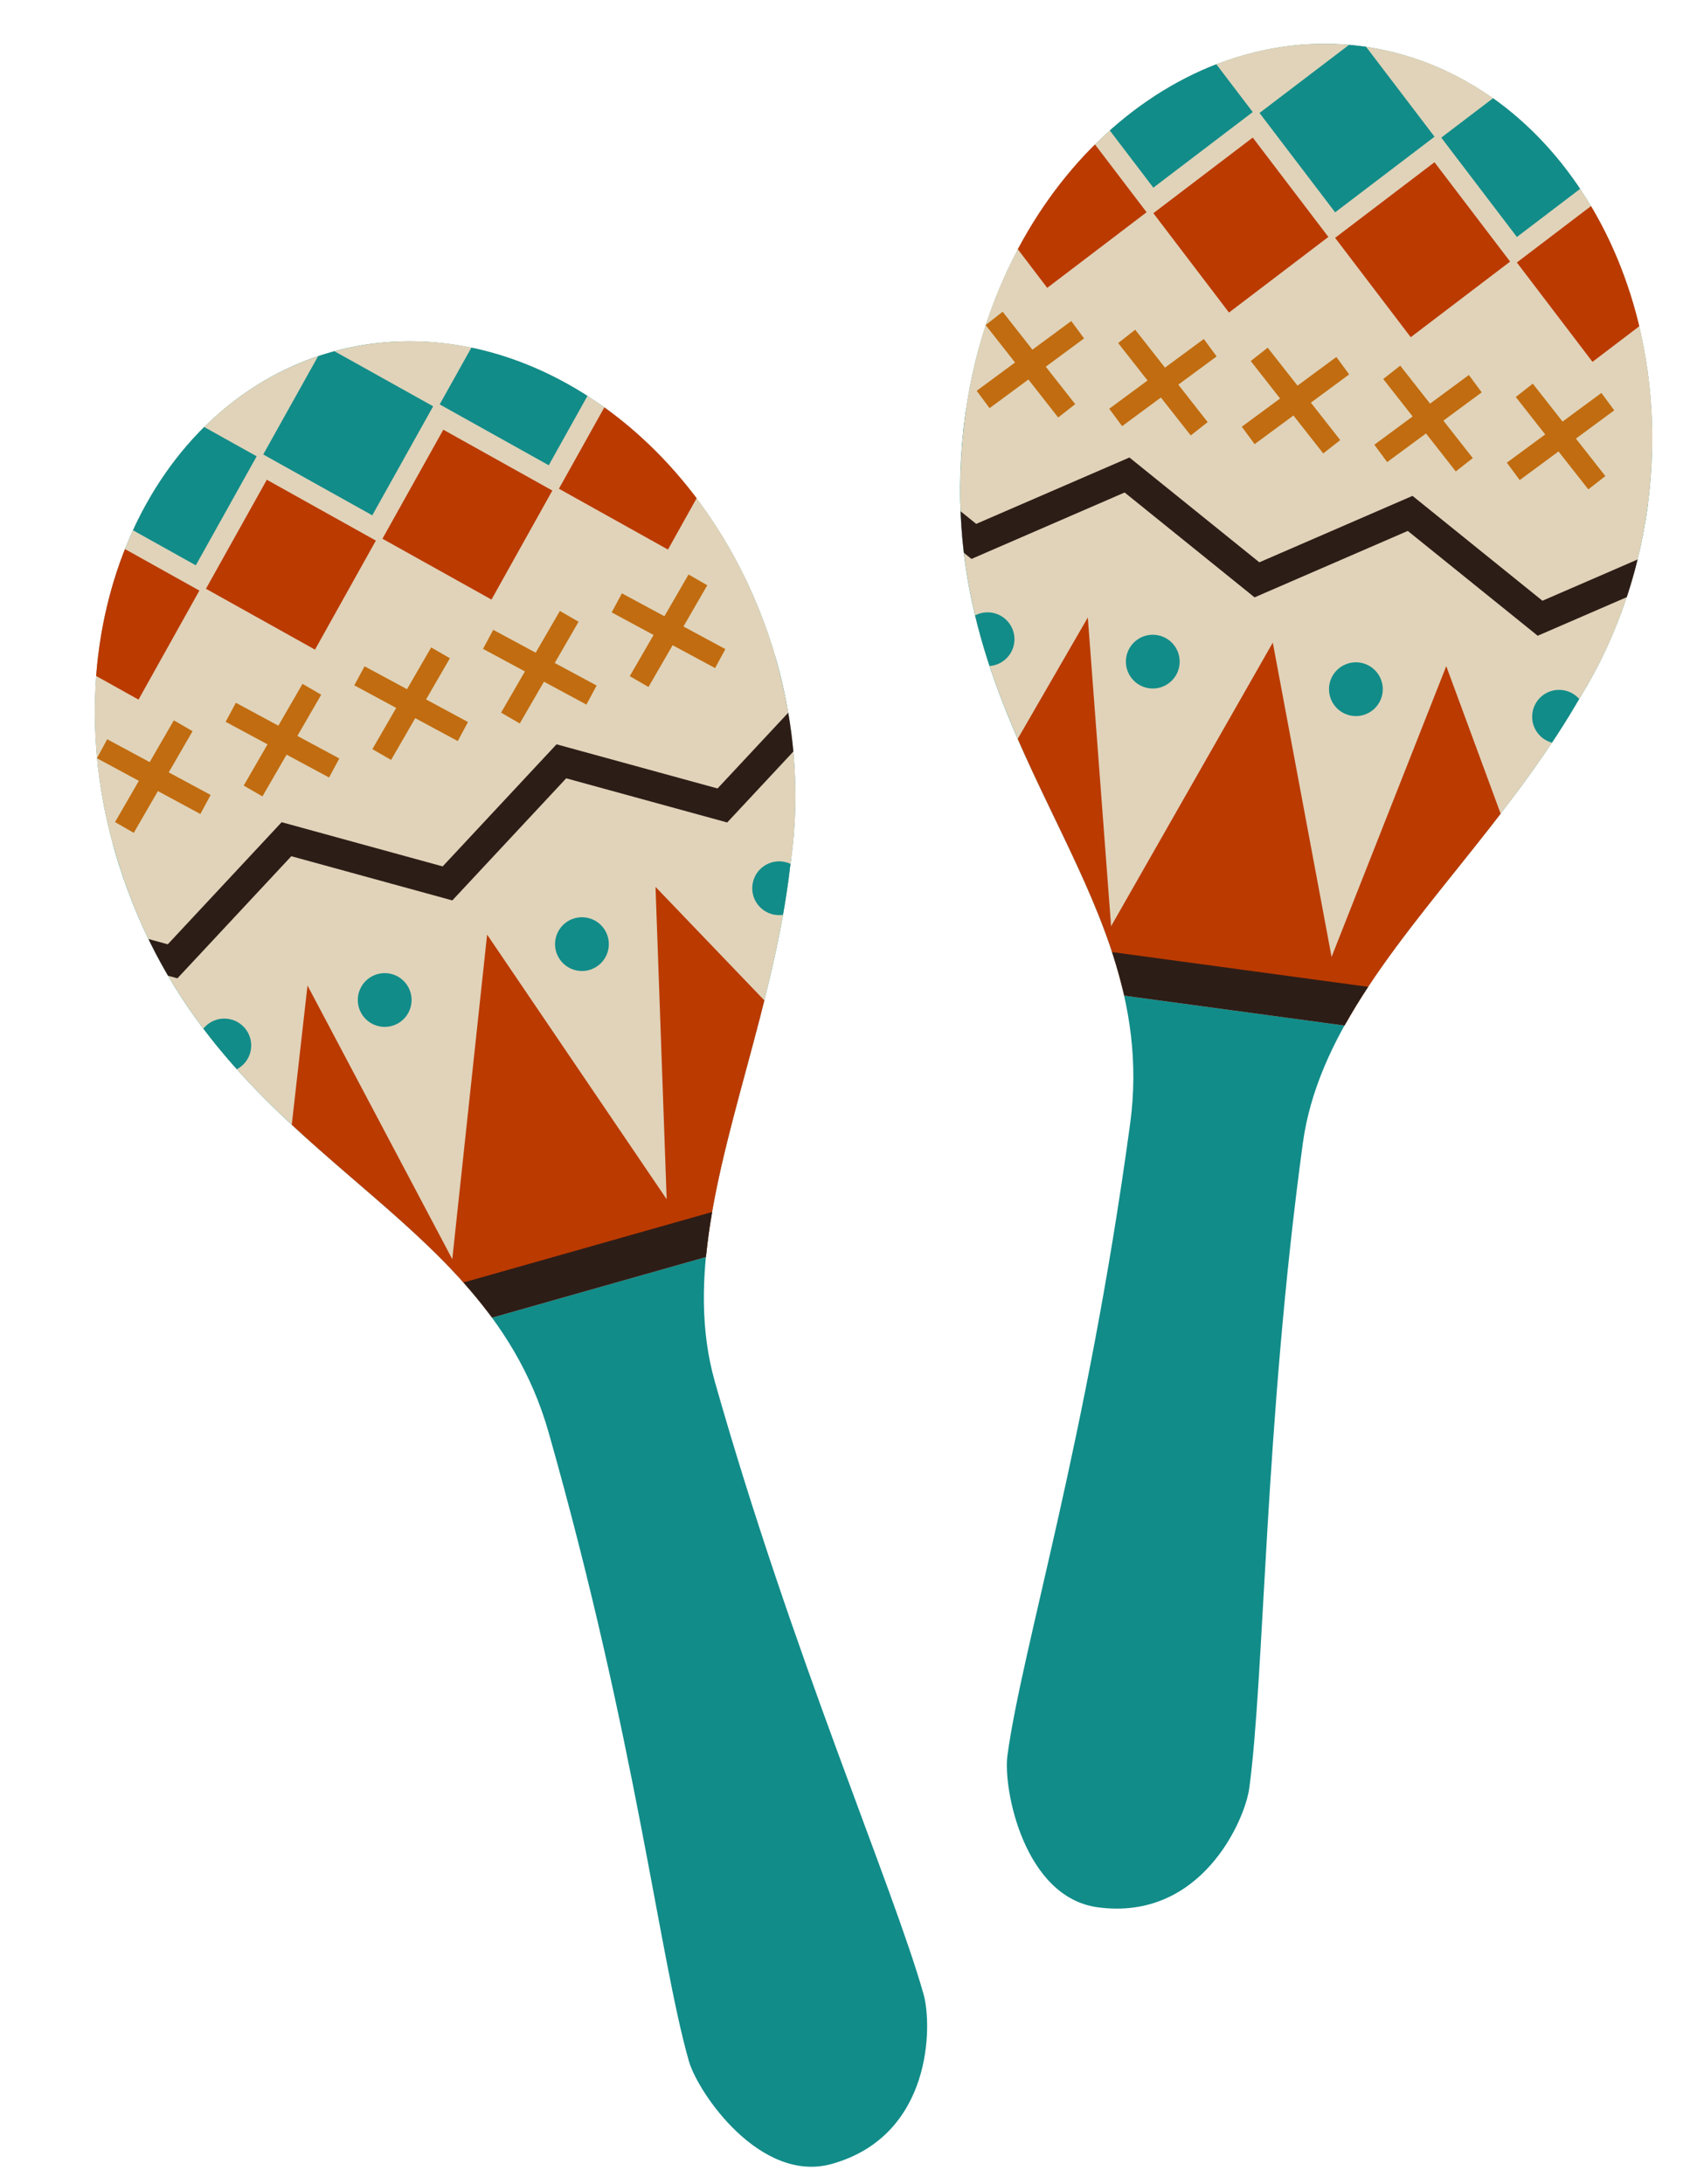 <?xml version="1.0" encoding="UTF-8"?>
<!DOCTYPE svg PUBLIC '-//W3C//DTD SVG 1.0//EN'
          'http://www.w3.org/TR/2001/REC-SVG-20010904/DTD/svg10.dtd'>
<svg data-name="Layer 1" height="484.2" preserveAspectRatio="xMidYMid meet" version="1.0" viewBox="-21.0 -9.7 377.7 484.2" width="377.7" xmlns="http://www.w3.org/2000/svg" xmlns:xlink="http://www.w3.org/1999/xlink" zoomAndPan="magnify"
><defs
  ><clipPath id="a"
    ><path d="m52.4,68.38C11.85,79.87-9.7,129.08,4.25,178.28c.24.85.5,1.7.76,2.54,16.53,54.16,59.54,69.49,83.05,101.62l47.42-13.44c2.54-26.66,15.12-55.7,18.68-86.77,2.05-13.51,1.42-28.08-2.32-42.72,0-.02,0-.04-.01-.06-.24-.93-.49-1.87-.75-2.8-13.95-49.21-58.13-79.78-98.67-68.28Z" fill="none" stroke-width="0"
    /></clipPath
    ><clipPath id="b"
    ><path d="m281.04.58c-41.76-5.67-81.19,30.82-88.06,81.5-.12.88-.23,1.76-.32,2.63-6.49,56.25,26.8,87.49,35.52,126.34l48.85,6.63c12.99-23.43,36.12-45.01,51.8-72.07,7.28-11.57,12.53-25.17,14.95-40.09,0-.02,0-.04,0-.06.15-.95.3-1.91.43-2.87,6.88-50.68-21.4-96.36-63.16-102.03Z" fill="none" stroke-width="0"
    /></clipPath
  ></defs
  ><g id="change1_2"
  ><path d="m4.25,178.28c19.55,68.96,81.26,76.36,96.37,129.65,19.43,68.53,24.47,116.07,31.05,139.26,2.02,7.14,15.92,27.35,31.78,22.85,22.31-6.32,22.19-30.83,20.26-37.61-6.89-24.29-29.07-75.16-46.26-135.8-12.94-45.65,30.71-99.7,13.62-159.99-8.44-29.78-155.65,10.5-146.82,41.62Z" fill="#118c89"
  /></g
  ><g id="change1_3"
  ><ellipse cx="77.66" cy="157.47" fill="#118c89" rx="76.3" ry="92.61" transform="rotate(-15.83 77.637 157.467)"
  /></g
  ><g id="change2_1"
  ><path d="m52.4,68.38C11.85,79.87-9.7,129.08,4.25,178.28c.24.85.5,1.7.76,2.54,16.53,54.16,59.54,69.49,83.05,101.62l47.42-13.44c2.54-26.66,15.12-55.7,18.68-86.77,2.05-13.51,1.42-28.08-2.32-42.72,0-.02,0-.04-.01-.06-.24-.93-.49-1.87-.75-2.8-13.95-49.21-58.13-79.78-98.67-68.28Z" fill="#e0d3b9"
  /></g
  ><g clip-path="url(#a)"
  ><g
    ><g fill="#118c89" id="change1_7"
      ><path d="M120.57 49.7H148.25V77.38H120.57z" transform="rotate(119.17 134.41 63.536)"
        /><path d="M81.45 60.79H109.13V88.47H81.45z" transform="rotate(119.17 95.293 74.625)"
        /><path d="M42.34 71.87H70.02V99.55H42.34z" transform="rotate(119.17 56.176 85.714)"
        /><path d="M3.22 82.96H30.9V110.64H3.22z" transform="rotate(119.17 17.059 96.803)"
      /></g
      ><g fill="#118c89" id="change1_1"
      ><path d="M232.79 445.55H260.47V473.23H232.79z" transform="rotate(119.17 246.627 459.398)"
        /><path d="M193.68 456.64H221.36V484.32H193.68z" transform="rotate(119.17 207.51 470.487)"
        /><path d="M154.56 467.73H182.24V495.41H154.56z" transform="rotate(119.17 168.393 481.576)"
      /></g
      ><g fill="#bb3a00" id="change3_3"
      ><path d="M169.72 234.32L124.3 186.93 126.77 256.18 86.97 197.51 79.25 269.47 47.16 208.8 37.48 294.41 176.22 257.23 169.72 234.32z"
        /><path d="M187 295.27L173.21 359.45 138.96 299.2 135.88 370.03 92.58 314.18 96.07 381.32 42.9 313.52 180.51 272.36 187 295.27z"
      /></g
      ><g id="change1_8"
      ><circle cx="151.7" cy="187.23" fill="#118c89" r="5.96"
      /></g
      ><g id="change1_9"
      ><circle cx="107.99" cy="199.62" fill="#118c89" r="5.96"
      /></g
      ><g id="change1_10"
      ><circle cx="64.27" cy="212.01" fill="#118c89" r="5.96"
      /></g
      ><g id="change1_11"
      ><circle cx="28.72" cy="222.09" fill="#118c89" r="5.96"
      /></g
      ><g id="change3_5"
      ><circle cx="196.38" cy="344.81" fill="#bb3a00" r="5.96"
      /></g
      ><g id="change3_6"
      ><circle cx="152.66" cy="357.21" fill="#bb3a00" r="5.96"
      /></g
      ><g id="change3_7"
      ><circle cx="108.95" cy="369.6" fill="#bb3a00" r="5.96"
      /></g
      ><g id="change3_8"
      ><circle cx="75.51" cy="379.08" fill="#bb3a00" r="5.96"
      /></g
      ><g id="change4_1"
      ><path d="M26.12 267.32H193.55V300.28H26.12z" fill="#2d1d17" transform="rotate(-15.83 109.825 283.76)"
      /></g
      ><g id="change4_2"
      ><path d="M-19.31 196.87L-17.54 190.4 16.19 199.66 41.43 172.59 77.12 182.39 102.36 155.32 138.05 165.11 163.3 138.04 200.95 148.37 199.17 154.84 165.43 145.58 140.19 172.65 104.5 162.86 79.26 189.93 43.57 180.13 18.33 207.2 -19.31 196.87z" fill="#2d1d17"
      /></g
      ><g id="change4_3"
      ><path d="M44.41 427.92L49.32 432.49 73.17 406.9 108.86 416.7 134.09 389.63 169.79 399.43 195.03 372.36 230.72 382.15 257.35 353.6 252.44 349.03 228.58 374.61 192.89 364.82 167.65 391.89 131.96 382.09 106.72 409.16 71.03 399.36 44.41 427.92z" fill="#2d1d17"
      /></g
      ><g fill="#c16c10" id="change5_3"
      ><path d="M215.6 413.88L217.87 409.67 208.58 404.66 213.86 395.52 209.71 393.13 204.36 402.39 194.94 397.31 192.67 401.53 201.96 406.54 196.68 415.67 200.83 418.07 206.18 408.81 215.6 413.88z"
        /><path d="M187.08 421.97L189.35 417.75 180.06 412.75 185.34 403.61 181.19 401.21 175.84 410.47 166.42 405.4 164.15 409.62 173.44 414.62 168.16 423.76 172.31 426.16 177.66 416.9 187.08 421.97z"
        /><path d="M158.55 430.06L160.82 425.84 151.53 420.83 156.82 411.7 152.67 409.3 147.32 418.56 137.9 413.49 135.63 417.7 144.92 422.71 139.64 431.85 143.78 434.24 149.14 424.98 158.55 430.06z"
        /><path d="M130.03 438.14L132.3 433.93 123.01 428.92 128.29 419.78 124.15 417.39 118.79 426.65 109.38 421.57 107.1 425.79 116.4 430.8 111.11 439.93 115.26 442.33 120.61 433.07 130.03 438.14z"
        /><path d="M101.51 446.23L103.78 442.01 94.49 437.01 99.77 427.87 95.62 425.47 90.27 434.73 80.85 429.66 78.58 433.88 87.87 438.88 82.59 448.02 86.74 450.42 92.09 441.15 101.51 446.23z"
      /></g
      ><g fill="#c16c10" id="change5_1"
      ><path d="M137.5 138.42L139.78 134.21 130.49 129.2 135.77 120.06 131.62 117.67 126.27 126.93 116.85 121.85 114.58 126.07 123.87 131.08 118.59 140.21 122.74 142.61 128.09 133.35 137.5 138.42z"
        /><path d="M108.98 146.51L111.25 142.29 101.96 137.29 107.24 128.15 103.1 125.75 97.74 135.01 88.33 129.94 86.06 134.16 95.35 139.16 90.07 148.3 94.21 150.7 99.57 141.44 108.98 146.51z"
        /><path d="M80.46 154.6L82.73 150.38 73.44 145.37 78.72 136.24 74.57 133.84 69.22 143.1 59.81 138.03 57.53 142.24 66.82 147.25 61.54 156.39 65.69 158.78 71.04 149.52 80.46 154.6z"
        /><path d="M51.94 162.68L54.21 158.46 44.92 153.46 50.2 144.32 46.05 141.92 40.7 151.19 31.28 146.11 29.01 150.33 38.3 155.33 33.02 164.47 37.17 166.87 42.52 157.61 51.94 162.68z"
        /><path d="M23.41 170.77L25.69 166.55 16.4 161.54 21.68 152.41 17.53 150.01 12.18 159.27 2.76 154.2 0.49 158.41 9.78 163.42 4.5 172.56 8.65 174.95 14 165.69 23.41 170.77z"
      /></g
      ><g fill="#bb3a00" id="change3_1"
      ><path d="M107.88 79.47H135.56V107.15H107.88z" transform="rotate(119.17 121.718 93.311)"
        /><path d="M68.76 90.56H96.44V118.24H68.76z" transform="rotate(119.17 82.6 104.4)"
        /><path d="M29.65 101.65H57.33V129.33H29.65z" transform="rotate(119.17 43.484 115.49)"
        /><path d="M-9.47 112.74H18.21V140.42H-9.47z" transform="rotate(119.17 4.367 126.578)"
      /></g
      ><g fill="#bb3a00" id="change3_4"
      ><path d="M205.66 424.38H233.34V452.06H205.66z" transform="rotate(119.17 219.497 438.227)"
        /><path d="M166.55 435.47H194.23V463.15H166.55z" transform="rotate(119.17 180.38 449.316)"
        /><path d="M127.43 446.56H155.11V474.24H127.43z" transform="rotate(119.17 141.263 460.405)"
        /><path d="M88.31 457.65H115.99V485.33H88.31z" transform="rotate(119.17 102.146 471.494)"
      /></g
    ></g
  ></g
  ><g id="change1_4"
  ><path d="m192.97,82.08c-9.64,71.03,43.98,102.47,36.53,157.36-9.58,70.58-23.96,116.18-27.2,140.07-1,7.35,3.67,31.43,20,33.65,22.98,3.12,32.66-19.39,33.6-26.37,3.39-25.02,3.39-80.52,11.87-142.97,6.38-47.02,67.99-79.12,76.42-141.21,4.16-30.67-146.87-52.58-151.22-20.52Z" fill="#118c89"
  /></g
  ><g id="change1_5"
  ><ellipse cx="268.58" cy="92.35" fill="#118c89" rx="92.61" ry="76.3" transform="rotate(-82.27 268.59 92.342)"
  /></g
  ><g id="change2_2"
  ><path d="m281.04.58c-41.76-5.67-81.19,30.82-88.06,81.5-.12.88-.23,1.76-.32,2.63-6.49,56.25,26.8,87.49,35.52,126.34l48.85,6.63c12.99-23.43,36.12-45.01,51.8-72.07,7.28-11.57,12.53-25.17,14.95-40.09,0-.02,0-.04,0-.06.15-.95.3-1.91.43-2.87,6.88-50.68-21.4-96.36-63.16-102.03Z" fill="#e0d3b9"
  /></g
  ><g clip-path="url(#b)"
  ><g
    ><g fill="#118c89" id="change1_16"
      ><path d="M344.31 15.08H371.99V42.76H344.31z" transform="rotate(142.73 358.149 28.915)"
        /><path d="M304.02 9.61H331.7V37.29H304.02z" transform="rotate(142.73 317.86 23.448)"
        /><path d="M263.73 4.14H291.41V31.82H263.73z" transform="rotate(142.73 277.572 17.98)"
        /><path d="M223.45 -1.32H251.13V26.36H223.45z" transform="rotate(142.73 237.284 12.514)"
        /><path d="M183.91 -6.69H211.59V20.99H183.91z" transform="rotate(142.73 197.746 7.15)"
        /><path d="M128.57 401.03H156.25V428.71H128.57z" transform="rotate(142.73 142.417 414.861)"
      /></g
      ><g fill="#118c89" id="change1_6"
      ><path d="M288.98 422.8H316.66V450.48H288.98z" transform="rotate(142.73 302.823 436.633)"
        /><path d="M248.69 417.33H276.37V445.01H248.69z" transform="rotate(142.73 262.535 431.166)"
        /><path d="M208.4 411.86H236.08V439.54H208.4z" transform="rotate(142.73 222.243 425.692)"
        /><path d="M168.11 406.39H195.79V434.07H168.11z" transform="rotate(142.73 181.955 420.225)"
      /></g
      ><g fill="#bb3a00" id="change3_14"
      ><path d="M322.27 199.58L299.57 137.99 274.15 202.46 261.12 132.77 225.28 195.65 220.12 127.2 177.03 201.82 319.06 223.18 322.27 199.58z"
        /><path d="M313.75 262.36L275.45 315.68 268.14 246.77 237 310.46 219.64 241.96 196 304.9 174.36 221.5 316.95 238.76 313.75 262.36z"
      /></g
      ><g id="change1_12"
      ><circle cx="324.57" cy="149.21" fill="#118c89" r="5.96"
      /></g
      ><g id="change1_13"
      ><circle cx="279.54" cy="143.1" fill="#118c89" r="5.96"
      /></g
      ><g id="change1_14"
      ><circle cx="234.52" cy="136.99" fill="#118c89" r="5.96"
      /></g
      ><g id="change1_15"
      ><circle cx="197.9" cy="132.02" fill="#118c89" r="5.96"
      /></g
      ><g id="change3_9"
      ><circle cx="302.54" cy="311.52" fill="#bb3a00" r="5.96"
      /></g
      ><g id="change3_10"
      ><circle cx="257.52" cy="305.41" fill="#bb3a00" r="5.96"
      /></g
      ><g id="change3_11"
      ><circle cx="212.49" cy="299.3" fill="#bb3a00" r="5.96"
      /></g
      ><g id="change3_12"
      ><circle cx="178.05" cy="294.63" fill="#bb3a00" r="5.96"
      /></g
      ><g id="change4_4"
      ><path d="M163.88 204.53H331.31V237.49H163.88z" fill="#2d1d17" transform="rotate(7.73 247.559 220.961)"
      /></g
      ><g id="change4_5"
      ><path d="M163.95 89.7L168.17 84.49 195.38 106.45 229.34 91.73 258.14 114.97 292.09 100.24 320.89 123.49 354.85 108.76 385.24 133.28 381.03 138.5 353.8 116.53 319.84 131.25 291.04 108.01 257.08 122.74 228.28 99.49 194.33 114.22 163.95 89.7z" fill="#2d1d17"
      /></g
      ><g id="change4_6"
      ><path d="M130.03 326.97L132.69 333.12 164.78 319.2 193.58 342.44 227.54 327.72 256.34 350.96 290.29 336.23 319.1 359.48 354.92 343.94 352.25 337.79 320.15 351.71 291.35 328.47 257.39 343.19 228.59 319.95 194.64 334.68 165.84 311.43 130.03 326.97z" fill="#2d1d17"
      /></g
      ><g fill="#c16c10" id="change5_2"
      ><path d="M292.55 382.52L296.32 379.56 289.81 371.26 298.3 364.99 295.46 361.14 286.85 367.49 280.24 359.08 276.48 362.03 282.99 370.34 274.5 376.6 277.34 380.45 285.95 374.1 292.55 382.52z"
        /><path d="M263.18 378.53L266.95 375.58 260.43 367.27 268.92 361.01 266.08 357.15 257.47 363.5 250.87 355.09 247.1 358.05 253.61 366.35 245.12 372.61 247.97 376.47 256.57 370.12 263.18 378.53z"
        /><path d="M233.8 374.55L237.57 371.59 231.05 363.29 239.54 357.02 236.7 353.17 228.09 359.52 221.49 351.1 217.72 354.06 224.24 362.36 215.75 368.63 218.59 372.48 227.2 366.13 233.8 374.55z"
        /><path d="M204.42 370.56L208.19 367.6 201.68 359.3 210.17 353.03 207.32 349.18 198.72 355.53 192.11 347.12 188.34 350.07 194.86 358.37 186.37 364.64 189.21 368.49 197.82 362.14 204.42 370.56z"
        /><path d="M175.05 366.57L178.81 363.61 172.3 355.31 180.79 349.05 177.95 345.19 169.34 351.54 162.74 343.13 158.97 346.09 165.48 354.39 156.99 360.65 159.83 364.51 168.44 358.16 175.05 366.57z"
      /></g
      ><g fill="#c16c10" id="change5_4"
      ><path d="M331.06 98.8L334.83 95.85 328.31 87.54 336.8 81.28 333.96 77.42 325.35 83.77 318.75 75.36 314.98 78.32 321.5 86.62 313 92.88 315.85 96.74 324.45 90.39 331.06 98.8z"
        /><path d="M301.68 94.82L305.45 91.86 298.93 83.56 307.43 77.29 304.58 73.44 295.98 79.79 289.37 71.37 285.6 74.33 292.12 82.63 283.63 88.9 286.47 92.75 295.08 86.4 301.68 94.82z"
        /><path d="M272.3 90.83L276.07 87.87 269.56 79.57 278.05 73.31 275.21 69.45 266.6 75.8 259.99 67.39 256.23 70.34 262.74 78.65 254.25 84.91 257.09 88.77 265.7 82.42 272.3 90.83z"
        /><path d="M242.93 86.84L246.69 83.89 240.18 75.58 248.67 69.32 245.83 65.46 237.22 71.81 230.62 63.4 226.85 66.36 233.36 74.66 224.87 80.92 227.72 84.78 236.32 78.43 242.93 86.84z"
        /><path d="M213.55 82.86L217.32 79.9 210.8 71.6 219.29 65.33 216.45 61.48 207.84 67.83 201.24 59.41 197.47 62.37 203.99 70.67 195.49 76.94 198.34 80.79 206.95 74.44 213.55 82.86z"
      /></g
      ><g fill="#bb3a00" id="change3_13"
      ><path d="M320.78 37.3H348.46V64.98H320.78z" transform="rotate(142.73 334.619 51.134)"
        /><path d="M280.49 31.83H308.17V59.51H280.49z" transform="rotate(142.73 294.33 45.667)"
        /><path d="M240.2 26.36H267.88V54.04H240.2z" transform="rotate(142.73 254.042 40.2)"
        /><path d="M199.91 20.9H227.59V48.58H199.91z" transform="rotate(142.73 213.754 34.733)"
      /></g
      ><g fill="#bb3a00" id="change3_2"
      ><path d="M272.57 392.55H300.25V420.23H272.57z" transform="rotate(142.73 286.413 406.38)"
        /><path d="M232.28 387.08H259.96V414.76H232.28z" transform="rotate(142.73 246.125 400.913)"
        /><path d="M191.99 381.61H219.67V409.29H191.99z" transform="rotate(142.73 205.836 395.446)"
        /><path d="M151.7 376.14H179.38V403.82H151.7z" transform="rotate(142.73 165.548 389.98)"
      /></g
    ></g
  ></g
></svg
>
